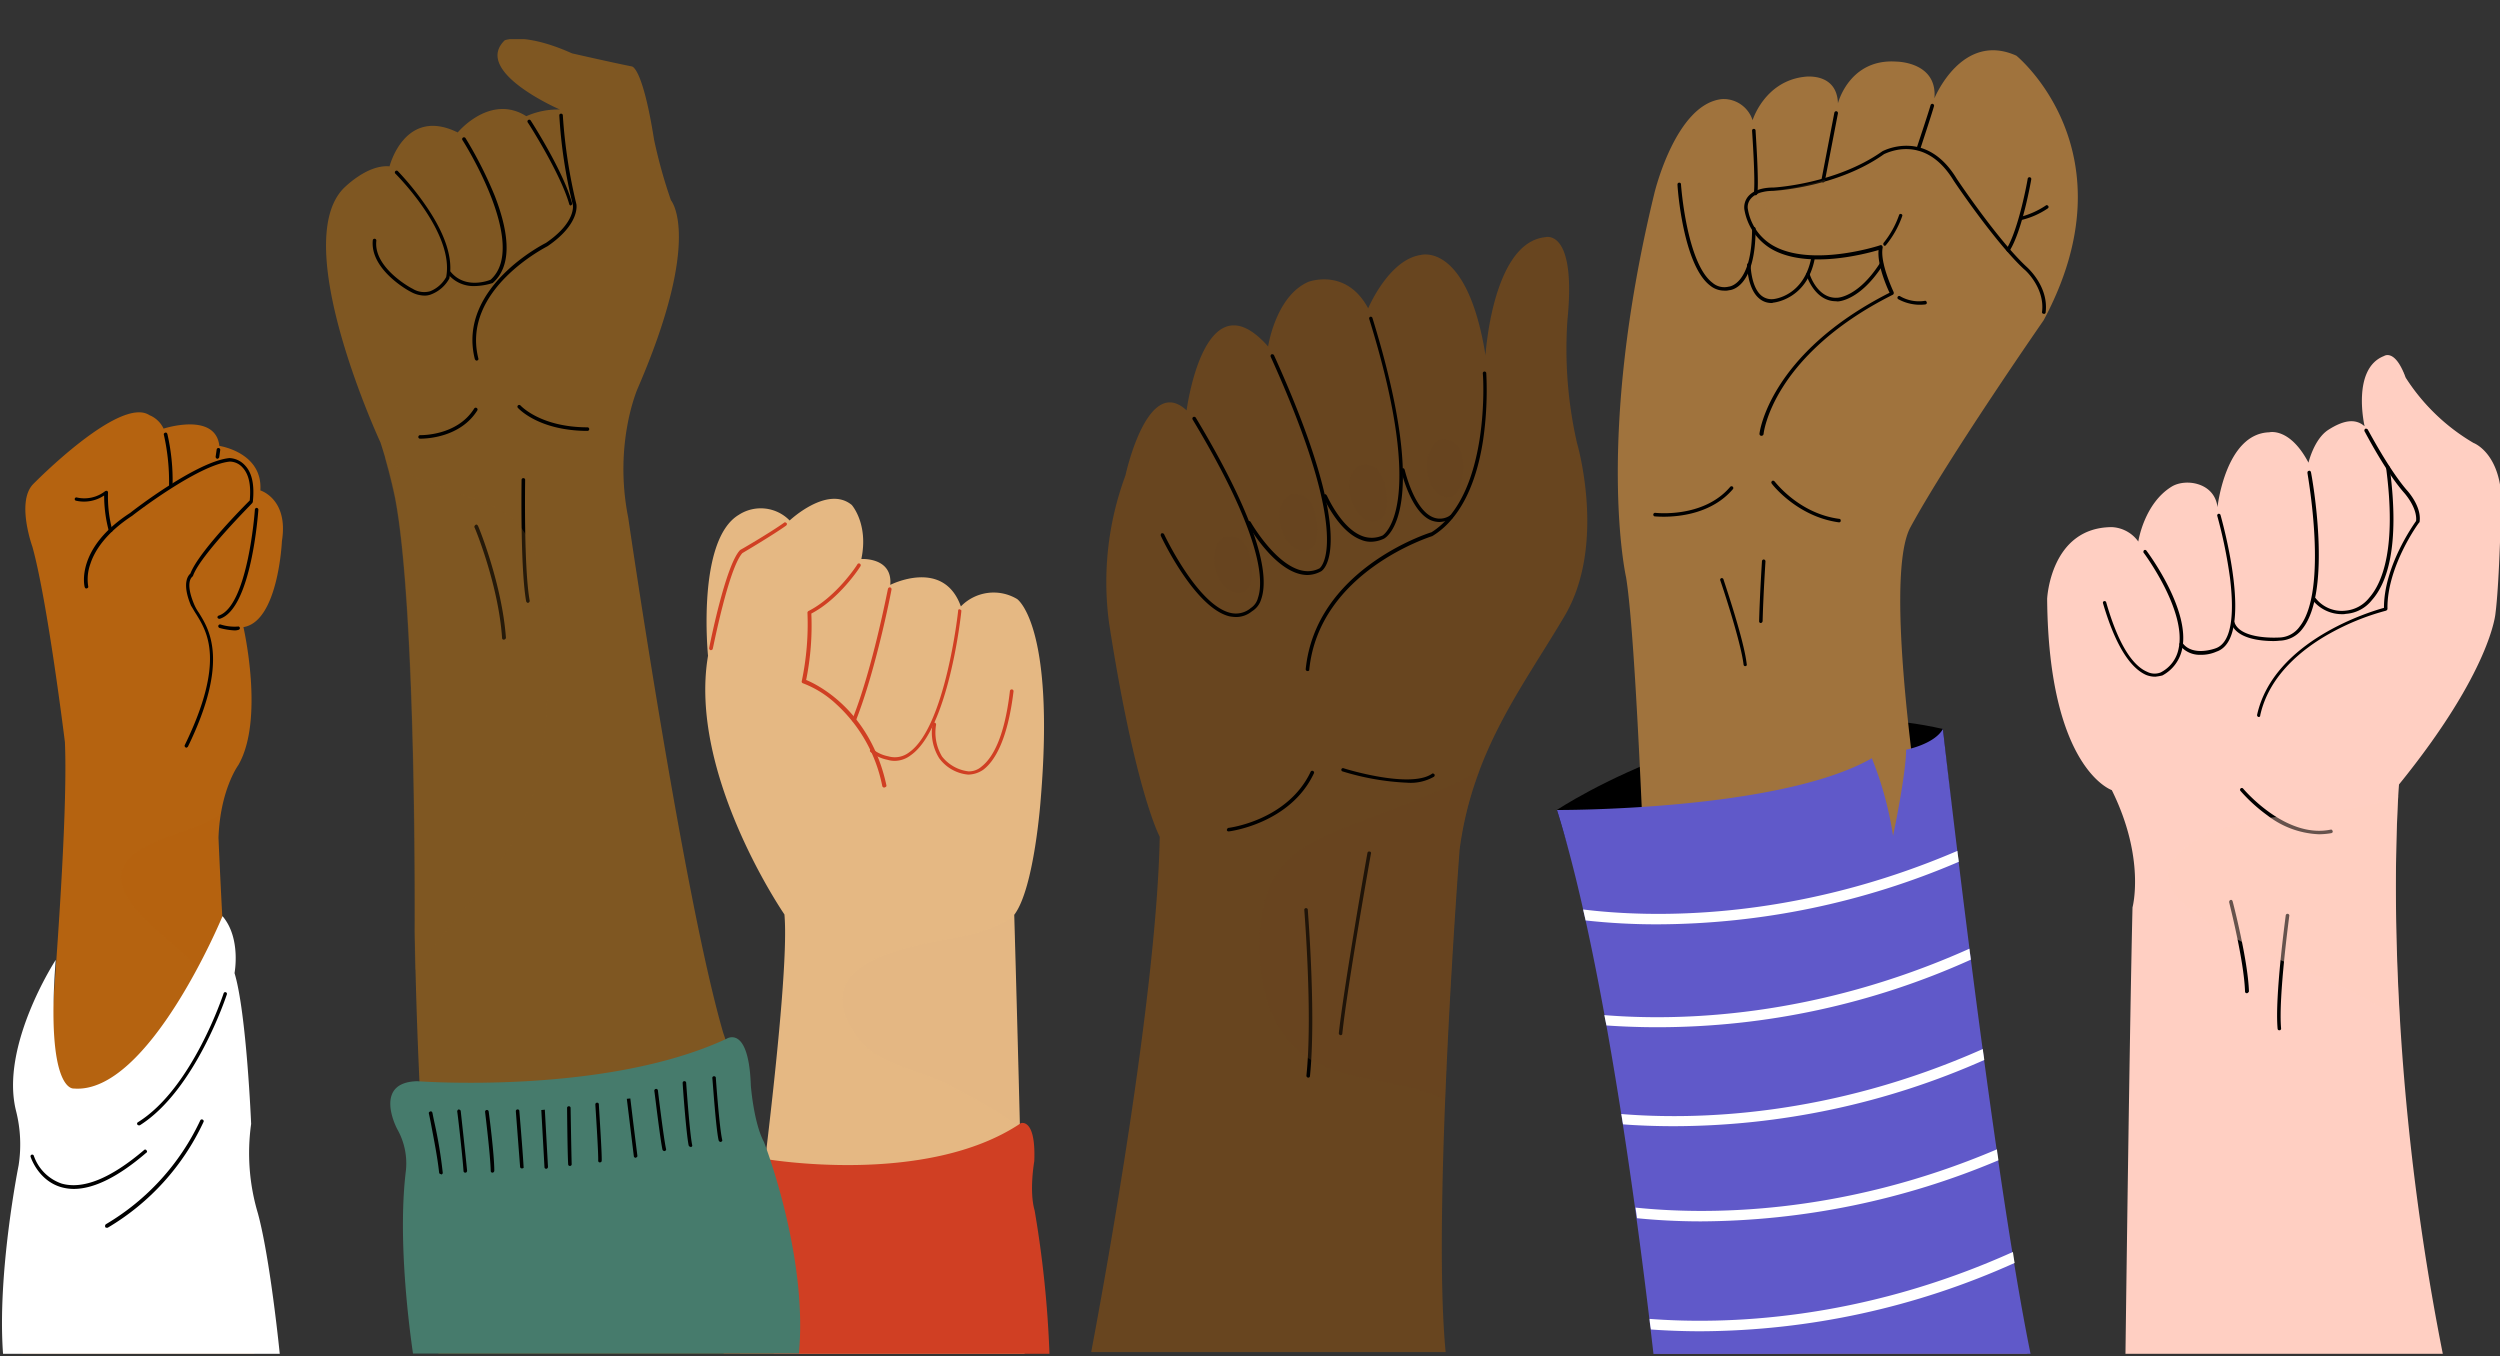 <svg id="Layer_1" data-name="Layer 1" xmlns="http://www.w3.org/2000/svg" xmlns:xlink="http://www.w3.org/1999/xlink" viewBox="0 0 483 262"><rect x="0" y="0" width="483" height="262" fill="#333333" stroke="none"/><defs><clipPath id="clip-path"><rect x="0.38" y="7.56" width="483" height="254" style="fill:none"/></clipPath></defs><g style="clip-path:url(#clip-path)"><path d="M151.55,176.67c1.23,13.31-6.49,69.54-8.6,84.89h55c-.34-27.77-2-84.82-2-84.82,3.9-5.12,5.12-22.39,5.12-22.39,2.8-33.71-4.57-38.62-4.57-38.62a8.82,8.82,0,0,0-10.86,1.43C182.28,107.74,172,113,172,113c.48-5.39-5.59-5-5.59-5,1.43-6.76-1.85-10.44-1.85-10.44-4.71-3.89-12,3-12,3a7.79,7.79,0,0,0-9.83-1.09c-8.19,4.91-5.94,27.23-5.94,27.23C132.91,149.58,151.55,176.67,151.55,176.67Z" style="fill:#e5b883"/><path d="M137.35,125.62h0a.37.37,0,0,1-.34-.41c.13-.68,3.14-15.9,5.94-18.9l.07-.07c.06,0,5.8-3.34,8.46-5.25.14-.14.34-.07.48.07s.07.34-.07.48c-2.59,1.84-7.92,5-8.46,5.32-2.67,2.93-5.67,18.42-5.74,18.56A.56.56,0,0,1,137.35,125.62Z" style="fill:#d03f23"/><path d="M170.81,152.17a.47.47,0,0,1-.35-.27,29,29,0,0,0-8.94-15.9,19.53,19.53,0,0,0-6.42-4,.33.33,0,0,1-.2-.41A53.44,53.44,0,0,0,156,118.39a.38.38,0,0,1,.2-.34c5.4-2.73,9.43-8.94,9.43-9a.35.35,0,1,1,.61.34c-.14.28-4.1,6.35-9.49,9.15a53,53,0,0,1-1,12.83c1.84.75,12.35,5.66,15.5,20.33.06.21-.07.34-.28.41Z" style="fill:#d03f23"/><path d="M165,139.41h-.14a.3.3,0,0,1-.2-.41c4-10,6.83-25.11,6.9-25.25a.37.37,0,0,1,.41-.27.37.37,0,0,1,.27.41c0,.13-2.94,15.35-6.9,25.38C165.21,139.34,165.14,139.41,165,139.41Z" style="fill:#d03f23"/><path d="M172.85,147a4.62,4.62,0,0,1-1.36-.2,7.69,7.69,0,0,1-3.28-1.5.34.34,0,0,1,.41-.55,6.94,6.94,0,0,0,3,1.37,4.49,4.49,0,0,0,4-.75c7-4.85,9.49-27.1,9.49-27.37s.21-.34.35-.27.34.2.27.34c-.07,1-2.53,22.79-9.77,27.84A5.14,5.14,0,0,1,172.85,147Z" style="fill:#d03f23"/><path d="M187.19,149.65H187a7.8,7.8,0,0,1-5.53-3.14,9.37,9.37,0,0,1-1.3-6.62c.07-.21.2-.34.41-.28a.38.38,0,0,1,.27.41,9,9,0,0,0,1.16,6.15,7.67,7.67,0,0,0,5.12,2.86,3.69,3.69,0,0,0,2.53-.95c1.91-1.5,4.37-5.19,5.46-14.61a.35.35,0,0,1,.69.14c-1.17,9.62-3.76,13.51-5.81,15.08A5.26,5.26,0,0,1,187.19,149.65Z" style="fill:#d03f23"/><g style="opacity:0.3"><path d="M195.86,177a29.35,29.35,0,0,1-10.1,3.89c-9.15,1.84-30.66,4.37-20.35,19.31,3.89,5.67,12.5,6.49,18.3,9.69,4.37,2.39,9.49,4.85,13.31,8.19C196.48,197.76,195.93,179.4,195.86,177Z" style="fill:#e5b883;opacity:0.3;isolation:isolate"/><path d="M192.31,261.56h5.6c0-1.22,0-2.52-.07-3.89A44.74,44.74,0,0,1,192.31,261.56Z" style="fill:#e5b883;opacity:0.3;isolation:isolate"/></g><path d="M139.81,261.56h62.95a209.89,209.89,0,0,0-2.87-27.7c-1.09-3.76-.07-9.49-.07-9.49.35-8.46-2.59-7.37-2.59-7.37-18.37,12.35-49.5,6.89-49.5,6.89-4.92-.88-3.14,6.21-3.14,6.21a15.42,15.42,0,0,1-.89,7C141.51,244.84,140.35,255.7,139.81,261.56Z" style="fill:#d03f23"/><path d="M12.54,143.37c1,22.86-6.22,97.31-8.33,118.13H49.13c-.54-9.76-2-25.66-2-25.66-3.35-35.42-4.92-74-4.92-74,.34-9.28,3.82-14,3.82-14,5.12-8.8,1-26.68,1-26.68,6.76-1.09,7.44-16.65,7.44-16.65,1.3-8.12-4.17-9.76-4.17-9.76.48-7.37-7.92-8.6-7.92-8.6-.75-6.62-10.78-3.34-10.78-3.34a5.16,5.16,0,0,0-2.73-2.6C23.12,76.42,6.39,93.55,6.39,93.55c-3.28,3.41-.13,12.08-.13,12.08C9.19,116.14,12.54,143.37,12.54,143.37Z" style="fill:#b56310"/><path d="M36,144.46c-.07,0-.07,0-.14-.07a.33.33,0,0,1-.14-.48c7.86-16.17,4.3-21.83,2.19-25.25-.41-.61-.68-1.16-1-1.63-1.84-4.37-.54-5.87-.13-6.21,1.57-4.17,10.44-13.11,11.47-14.13.27-2.93-.14-5-1.37-6.35a3.36,3.36,0,0,0-2.46-1.16c-6.07.55-18.71,10.31-18.84,10.44-5.33,3.48-7.38,7-8.13,9.35a8.76,8.76,0,0,0-.41,4.3c.07.21-.06.34-.27.41s-.34-.07-.41-.27-1.77-7.51,8.81-14.33c.48-.41,12.9-10,19.18-10.58a4.31,4.31,0,0,1,3,1.43c1.36,1.44,1.84,3.83,1.5,7,0,.07-.07.14-.07.21s-10,10-11.47,14.06c0,.06-.07.13-.13.2s-1.51,1,.34,5.39a9,9,0,0,0,.88,1.57c2.05,3.28,5.94,9.42-2.11,25.93A1.27,1.27,0,0,1,36,144.46Z"/><path d="M21.34,102.7a.38.38,0,0,1-.34-.21,26.58,26.58,0,0,1-.88-6.76,7,7,0,0,1-5.47,1,.32.32,0,1,1,.21-.61,6.54,6.54,0,0,0,5.46-1.23.73.73,0,0,1,.34-.07.37.37,0,0,1,.21.34,25,25,0,0,0,.82,7.23.29.29,0,0,1-.21.41C21.41,102.7,21.41,102.7,21.34,102.7Z"/><path d="M33,94.16a.36.36,0,0,1-.34-.34,41.49,41.49,0,0,0-1-9.82c-.07-.21.06-.34.27-.41s.34.07.41.27a40,40,0,0,1,1,10C33.29,94,33.09,94.16,33,94.16Z"/><path d="M42,88.64a.39.39,0,0,1-.34-.41l.21-1.44a.35.35,0,0,1,.68.14l-.2,1.43C42.31,88.5,42.1,88.64,42,88.64Z"/><path d="M42.37,119.55a.39.39,0,0,1-.34-.2.33.33,0,0,1,.21-.41c5.66-1.85,7-20.27,7-20.48a.37.37,0,0,1,.34-.34.36.36,0,0,1,.34.34c-.06.76-1.36,19.11-7.44,21.09Z"/><path d="M45.38,121.8a13.39,13.39,0,0,1-2.94-.47.38.38,0,0,1-.27-.41.37.37,0,0,1,.41-.28,9,9,0,0,0,3.35.41.32.32,0,0,1,.4.21.33.33,0,0,1-.2.41A2.72,2.72,0,0,1,45.38,121.8Z"/><path d="M40.8,158.31c-4.16,2.46-14.68,4.3-16.93,9-3.14,6.55,9.22,14.06,13,18.49,2.67,3.08,4.65,6.9,7,10-1.22-19.45-1.84-34-1.84-34a30,30,0,0,1,.48-4.57C42,157.63,41.42,158,40.8,158.31Z" style="fill:#b56310;opacity:0.3;isolation:isolate"/><path d="M.59,261.56H54.05c-.68-6.62-2.32-20.2-4.23-27.16a40.71,40.71,0,0,1-1.3-17.26s-.89-21.5-3.21-29.14c0,0,1.3-6.76-2.32-11,0,0-14.27,34.53-28.75,33.3,0,0-5.46.82-3.48-24.84,0,0-10.85,16.65-7.65,29.21a26.33,26.33,0,0,1,.48,10.51S-.57,245.87.59,261.56Z" style="fill:#fff"/><path d="M26.81,217.41a.32.32,0,0,1-.14-.61c10.52-6.55,16.46-24.71,16.52-24.84a.33.33,0,1,1,.62.2c-.07.21-6.08,18.5-16.8,25.25Z"/><path d="M14.24,229.7a9.06,9.06,0,0,1-2.45-.35c-4.37-1.29-5.81-5.66-5.88-5.86a.33.33,0,0,1,.21-.41.33.33,0,0,1,.41.2,8.63,8.63,0,0,0,5.39,5.39c4.1,1.16,9.42-.95,15.91-6.48a.29.29,0,0,1,.48.07.28.28,0,0,1-.07.47C22.85,227.37,18.14,229.7,14.24,229.7Z"/><path d="M20.59,237.2c-.13,0-.27-.07-.27-.2a.45.45,0,0,1,.14-.48,45.92,45.92,0,0,0,18.23-20.06.33.33,0,0,1,.48-.14.33.33,0,0,1,.13.48,46.56,46.56,0,0,1-18.5,20.4Z"/><path d="M76.31,96c4.23,21.7,3.82,83.94,3.82,83.94.55,36.16,3.42,69.06,4.58,81.55H149.5c.82-32.56-9.76-61.9-9.76-61.9C132,173.05,121.37,100,121.37,100c-2.87-14.4,1.85-25,1.85-25,12.63-29.21,6.41-36.3,6.41-36.3a97.81,97.81,0,0,1-3.27-11.74c-2.26-14.27-4.31-14.13-4.31-14.13-3.48-.68-11.53-2.52-11.53-2.52-9.15-4.1-13-2.53-13-2.53-6.29,6.07,10.65,13.38,10.65,13.38a15,15,0,0,0-6.49,1.29c-7-4.43-13.25,3.14-13.25,3.14-10.24-5.05-13.17,6.55-13.17,6.55-4.44-.41-9,4.37-9,4.37C55.89,47.56,73.51,85.5,73.51,85.5A99.8,99.8,0,0,1,76.31,96Z" style="fill:#7f5722"/><path d="M82,57.11a5.63,5.63,0,0,1-2.67-.75c-.34-.14-7.92-4.3-7.3-10a.35.35,0,0,1,.68.14c-.61,5.26,6.9,9.28,7,9.28a4.21,4.21,0,0,0,3.42.48,6.15,6.15,0,0,0,3.07-2.73c1.64-8.6-9.69-19.86-9.83-20a.34.34,0,0,1,.48-.48A55,55,0,0,1,82.45,40c3.62,5.32,5.12,10,4.37,13.72v.07a6.77,6.77,0,0,1-3.48,3.07A3.33,3.33,0,0,1,82,57.11Z"/><path d="M91.6,55.27a6.35,6.35,0,0,1-5-2.26.28.28,0,0,1,.07-.47.29.29,0,0,1,.48.07c2.8,3.27,7.17,1.63,7.64,1.43,7.45-6.69-5.32-26.82-5.46-27a.35.35,0,0,1,.14-.47.36.36,0,0,1,.48.13,78.5,78.5,0,0,1,5.66,11.19c3.14,8.13,3,13.72-.34,16.72l-.07.07A12.33,12.33,0,0,1,91.6,55.27Z"/><path d="M110.31,39.71a.35.35,0,0,1-.34-.28c-1.64-5.86-7.92-15.69-8-15.76a.34.34,0,0,1,.55-.41c.27.41,6.42,10,8,16a.33.33,0,0,1-.2.41A.07.07,0,0,1,110.31,39.71Z"/><path d="M92.08,69.67c-.14,0-.27-.14-.34-.28C88.26,55.54,105.33,47,105.46,46.94c5.88-4,5.26-7.37,5.19-7.44a94.34,94.34,0,0,1-2.59-17.19.32.32,0,0,1,.34-.35.33.33,0,0,1,.34.35,99.66,99.66,0,0,0,2.6,17.06c.06.2.75,3.89-5.54,8.19-.2.13-16.72,8.39-13.38,21.7.07.2-.07.34-.27.41Z"/><path d="M81.29,84.75h-.13a.32.32,0,0,1-.34-.34.36.36,0,0,1,.34-.34c.07,0,7.1.2,10.44-5.12a.35.35,0,1,1,.62.34C88.94,84.54,82.32,84.75,81.29,84.75Z"/><path d="M113.59,83.25c-9.49,0-13.38-4.3-13.52-4.44a.33.33,0,0,1,0-.48.34.34,0,0,1,.48,0c.07.07,3.89,4.23,13,4.23a.35.35,0,0,1,0,.69Z"/><path d="M97.34,123.58a.32.32,0,0,1-.34-.34c-.69-10.24-5.26-21.3-5.33-21.36s0-.34.21-.48.34,0,.47.2,4.65,11.26,5.4,21.64A.44.44,0,0,1,97.34,123.58Z"/><path d="M102,116.48c-.14,0-.27-.14-.34-.27-1.16-6.42-.89-23.34-.89-23.55a.35.35,0,0,1,.69,0c0,.14-.28,17.06.88,23.41a.41.41,0,0,1-.34.41Z"/><path d="M105.81,127.81c0-10.72.06-25.25-10.38-29.89-7.92-3.48-15.3-4.51-21.1-9.56,1,3.55,1.91,7.72,1.91,7.72,4.23,21.7,3.82,83.93,3.82,83.93.07,2.53.07,5,.14,7.44C85.6,180.29,91.94,173.26,97,166,105,154.49,105.81,141.53,105.81,127.81Z" style="fill:#7f5722;opacity:0.3;isolation:isolate"/><path d="M78.43,226.08c-1.51,12.15.27,27.91,1.36,35.42h74.56c1.78-19-6.76-40.88-6.76-40.88-2-3.75-2.53-10.92-2.53-10.92-.41-11.87-4.71-9-4.71-9-23.48,10.92-59.74,8.19-59.74,8.19-8.67.21-3.89,9.21-3.89,9.21A13.41,13.41,0,0,1,78.43,226.08Z" style="fill:#467b6c"/><path d="M85.18,226.83a.32.32,0,0,1-.34-.27c-.34-3.14-1-6.35-1.57-9.42-.13-.68-.27-1.37-.41-2-.06-.2.07-.34.28-.41s.34.07.41.27c.13.69.27,1.37.41,2a88.58,88.58,0,0,1,1.57,9.49.32.32,0,0,1-.35.41Z"/><path d="M89.9,226.56a.33.33,0,0,1-.35-.35c-.2-2.93-1.16-11.39-1.22-11.46a.46.46,0,0,1,.27-.41.48.48,0,0,1,.41.27c0,.07.95,8.6,1.23,11.54C90.24,226.42,90.1,226.56,89.9,226.56Z"/><path d="M95.15,226.56a.33.33,0,0,1-.34-.35c-.07-3.07-1.09-11.32-1.09-11.39a.35.35,0,0,1,.68-.14c.07.34,1.1,8.4,1.1,11.47A.39.39,0,0,1,95.15,226.56Z"/><path d="M100.82,225.74a.33.33,0,0,1-.34-.34c-.27-3.48-.82-10.65-.82-10.72a.33.33,0,0,1,.34-.34.32.32,0,0,1,.34.34c0,.07.62,7.24.82,10.78.07.14-.07.28-.34.28Z"/><path d="M105.53,225.81a.33.33,0,0,1-.34-.35l-.61-11,.68-.07.61,11A.38.38,0,0,1,105.53,225.81Z"/><path d="M110.11,225.26a.32.32,0,0,1-.34-.34c-.14-2.25-.21-10.78-.21-10.85a.32.32,0,0,1,.34-.34.32.32,0,0,1,.34.34c0,.07.14,8.6.21,10.85A.33.33,0,0,1,110.11,225.26Z"/><path d="M115.91,224.58a.32.32,0,0,1-.34-.34c.07-1.44-.55-10.72-.55-10.86a.33.33,0,0,1,.34-.34.32.32,0,0,1,.34.34c0,.41.62,9.42.55,10.92C116.25,224.44,116.05,224.58,115.91,224.58Z"/><path d="M122.81,223.69c-.14,0-.35-.14-.35-.27-.34-2.73-1.36-11.13-1.36-11.13l.68-.07s1,8.4,1.37,11.13C123.15,223.49,123,223.62,122.81,223.69Z"/><path d="M128.34,222.39a.45.45,0,0,1-.35-.27c-.47-2.18-1.5-11-1.57-11.33a.35.35,0,1,1,.69-.13c0,.06,1.09,9.14,1.57,11.32.07.21-.07.34-.28.41Z"/><path d="M133.39,221.57a.44.44,0,0,1-.34-.27c-.48-2.32-1.16-11.67-1.16-12.08a.32.32,0,0,1,.34-.34.33.33,0,0,1,.34.34c0,.07.68,9.76,1.16,12,.07.21-.07.34-.27.41A.07.07,0,0,0,133.39,221.57Z"/><path d="M139.19,220.62c-.13,0-.27-.14-.34-.27-.55-2.32-1.16-11.67-1.23-12.08a.32.32,0,0,1,.34-.34.32.32,0,0,1,.34.34c0,.07.69,9.69,1.23,11.94.07.2-.06.34-.27.41Z"/><path d="M224.06,161.66c-.54,30-10.38,84.41-13.24,99.56H279.3C276.64,234,282,164.11,282,164.11c2.53-19.17,12.09-31.25,20.28-45.1s2.39-33.44,2.39-33.44a81.77,81.77,0,0,1-1.84-23.75c1.77-17.75-4.24-16-4.24-16C288.31,46.8,287,68.64,287,68.64c-3.55-22-12.5-19.38-12.5-19.38-6.21.89-10.17,10.31-10.17,10.31-4.24-7.92-11.54-5.12-11.54-5.12C246.46,57.18,245,66.94,245,66.94,232.67,53,229.25,79.29,229.25,79.29c-7.58-7.1-11.81,12.55-11.81,12.55a59.29,59.29,0,0,0-3.14,28.73C219.35,153,224.06,161.66,224.06,161.66Z" style="fill:#68451f"/><path d="M252.6,129.65a.36.36,0,0,1-.34-.34c1.91-19.11,23.15-26.14,24.31-26.48,11.47-7.23,10-30.43,9.9-30.71a.34.34,0,1,1,.68,0A66.55,66.55,0,0,1,286.54,85c-1.37,9-4.71,15.43-9.7,18.5,0,0-.07,0-.07.06-.2.07-22,6.83-23.83,25.94A.34.34,0,0,1,252.6,129.65Z"/><path d="M238.81,119.21a8.2,8.2,0,0,1-1.3-.14c-6.62-1.63-13-15-13.24-15.56a.45.45,0,0,1,.13-.47.46.46,0,0,1,.48.13c.07.14,6.42,13.65,12.77,15.22a4.47,4.47,0,0,0,3.89-.82l.07-.07a3.29,3.29,0,0,0,1.43-2c1.1-3.2.89-12-12.63-34.46a.36.36,0,0,1,.14-.48.38.38,0,0,1,.48.14c13,21.63,14.06,31,12.63,35.08a4.06,4.06,0,0,1-1.78,2.32A4.83,4.83,0,0,1,238.81,119.21Z"/><path d="M252.6,111.09c-2.25,0-4.71-1.37-7.23-4a30.21,30.21,0,0,1-4.37-5.94.45.45,0,0,1,.13-.47.46.46,0,0,1,.48.13c.07.14,7,12.22,13.31,9,.07,0,6.83-5-9.42-40.88a.4.4,0,0,1,.14-.47.43.43,0,0,1,.48.13c16.66,36.72,9.49,41.56,9.15,41.77A5.64,5.64,0,0,1,252.6,111.09Z"/><path d="M264.89,104.67a4.81,4.81,0,0,1-2-.41c-4.3-1.63-7.1-8-7.24-8.25s0-.34.21-.48.34,0,.48.2,2.8,6.35,6.89,7.85a5.17,5.17,0,0,0,3.9-.13c.06-.07,8.74-5.33-2.6-41.84a.33.33,0,0,1,.21-.41.34.34,0,0,1,.41.21c11.53,37.26,2.66,42.45,2.25,42.65A6,6,0,0,1,264.89,104.67Z"/><path d="M278.07,100.85a4.58,4.58,0,0,1-1.64-.34c-3.89-1.7-5.67-9.35-5.73-9.62s.06-.34.27-.41.34.07.41.27,1.77,7.58,5.39,9.15a3.47,3.47,0,0,0,3.42-.34.35.35,0,0,1,.47.13.36.36,0,0,1-.13.48A5.56,5.56,0,0,1,278.07,100.85Z"/><path d="M237.38,160.63c-.21,0-.35-.13-.35-.27a.47.47,0,0,1,.28-.41c.13,0,11.47-1.43,15.91-10.85a.33.33,0,0,1,.47-.14.33.33,0,0,1,.14.48c-4.57,9.69-16.25,11.19-16.45,11.19Z"/><path d="M271.86,151.22a49.47,49.47,0,0,1-12.5-2.19.32.32,0,0,1,.21-.61c.13.07,12.83,4,17.07,1.09.13-.14.34-.07.47.07s.07.34-.06.48A9.09,9.09,0,0,1,271.86,151.22Z"/><path d="M252.74,208.2a.38.38,0,0,1-.34-.41c1.23-11.67-.41-31.8-.41-32a.32.32,0,0,1,.34-.34.33.33,0,0,1,.34.34c0,.21,1.64,20.41.41,32.15A.32.32,0,0,1,252.74,208.2Z"/><path d="M259,200a.39.39,0,0,1-.34-.41c1-9.08,5.46-34.53,5.53-34.8s.21-.28.41-.28a.3.3,0,0,1,.27.41c-.06.28-4.57,25.66-5.53,34.74A.32.32,0,0,1,259,200Z"/><path d="M243.73,176.94c-1.44,9.9.47,23.21,10.24,28.19,8.46,4.37,18.3,3.55,25.19,7.44,1-24.91,2.73-48.12,2.73-48.12a66.57,66.57,0,0,1,4-15.69c-6.69,4-15.57,7-19.66,8.6C254.86,161.86,245.64,164.11,243.73,176.94Z" style="fill:#68451f;opacity:0.3;isolation:isolate"/><path d="M234.64,106.86c-.47,2.66,1,7,3.9,7.64,3.62.89,3.55-3.75,3.21-5.8-.28-1.84-1-4.23-2.8-4.84C236.35,103,235.05,104.4,234.64,106.86Z" style="fill:#68451f;opacity:0.2;isolation:isolate"/><path d="M247.28,98.67c-.48,2.66,1,7,3.89,7.64,3.62.89,3.55-3.75,3.21-5.8-.28-1.84-1-4.23-2.8-4.84C249,94.85,247.69,96.28,247.28,98.67Z" style="fill:#68451f;opacity:0.2;isolation:isolate"/><path d="M260.73,93c-.48,2.67,1,7,3.89,7.65,3.62.89,3.55-3.76,3.21-5.8-.28-1.85-1-4.23-2.8-4.85C262.5,89.18,261.14,90.62,260.73,93Z" style="fill:#68451f;opacity:0.2;isolation:isolate"/><path d="M276.09,87.55c-1,2.52-.27,7,2.39,8.25,3.41,1.5,4.17-3.07,4.23-5.12.07-1.84-.2-4.36-1.91-5.25C278.55,84.06,277,85.23,276.09,87.55Z" style="fill:#68451f;opacity:0.2;isolation:isolate"/><path d="M408,152.65c6.56,13.24,4,22.66,4,22.66-.54,22.93-1.16,71.1-1.36,86.25h61.31c-12.42-62.57-8.46-110-8.46-110,17.88-22.05,18.64-33.1,18.64-33.1.68-5.19,1-17.68,1-17.68,1.36-12.82-5.26-15.21-5.26-15.21a39,39,0,0,1-13.11-12.63c-2.05-5.66-4.16-4.16-4.16-4.16-6.35,2.46-3.76,13.58-3.76,13.58-1.84-1.64-4.23-1.09-7,.68S446,89.39,446,89.39c-3.62-6.89-7.58-5.87-7.58-5.87-8.47.27-10,14.47-10,14.47-.55-4.78-6.15-5.6-8.81-4-5.39,3.27-6.49,10.64-6.49,10.64a6.66,6.66,0,0,0-5.12-2.79c-11.88.06-12.49,13.85-12.49,13.85C395.78,148.55,408,152.65,408,152.65Z" style="fill:#ffcfc2"/><path d="M416.4,130.74a4.75,4.75,0,0,1-1.77-.34c-2.26-1-5.47-4.09-8.33-13.85a.32.32,0,0,1,.2-.41.33.33,0,0,1,.41.2c2.73,9.56,5.8,12.56,7.92,13.45a3.13,3.13,0,0,0,2.6.13,6.51,6.51,0,0,0,3.48-4.64c1.57-7.3-6.69-18.42-6.76-18.49s-.07-.34.07-.48a.33.33,0,0,1,.47.07c.35.48,8.54,11.47,6.9,19a7.48,7.48,0,0,1-3.82,5.12A10.43,10.43,0,0,1,416.4,130.74Z"/><path d="M425.14,126.51a4.89,4.89,0,0,1-4-1.84.34.34,0,0,1,.55-.41c2,2.66,6.35,1,6.35,1,3.55-1.22,3.48-8,2.8-13.58a92.36,92.36,0,0,0-2.46-12,.33.33,0,0,1,.21-.41.34.34,0,0,1,.41.21c.27,1,6.75,23.88-.76,26.41A7.28,7.28,0,0,1,425.14,126.51Z"/><path d="M439.28,123.85c-2.26,0-7.11-.34-8.2-3.41a.28.28,0,0,1,.21-.41.29.29,0,0,1,.41.2c1.16,3.42,8.53,2.94,8.6,2.94a5,5,0,0,0,4-2.12c5.6-7.09,1.5-29.41,1.5-29.68s.07-.34.27-.41.35.07.41.27c.21,1,4.17,22.86-1.63,30.23a5.69,5.69,0,0,1-4.44,2.32A9.93,9.93,0,0,1,439.28,123.85Z"/><path d="M436.41,138.52h-.07a.37.37,0,0,1-.27-.41c3.21-14.4,22.05-20,24.51-20.67,0-8,5.6-15.9,6.21-16.79.27-2.66-2.39-5.53-2.39-5.53-3.62-4.16-7.51-11.74-7.58-11.81a.43.43,0,0,1,.14-.47.46.46,0,0,1,.48.13c.07.07,4,7.58,7.51,11.67.13.14,2.93,3.14,2.52,6.14,0,.07,0,.14-.06.14s-6.29,8.53-6.15,16.72c0,.14-.14.27-.27.34a47.25,47.25,0,0,0-10.93,4.44c-5.12,2.86-11.67,8-13.38,15.76C436.68,138.45,436.54,138.52,436.41,138.52Z"/><path d="M452.59,118.66a7.25,7.25,0,0,1-5.74-2.66c-.13-.13-.06-.34.07-.48a.35.35,0,0,1,.48.07,6.39,6.39,0,0,0,5.73,2.39,6.58,6.58,0,0,0,4.58-2.46c2.59-2.93,5.33-9.69,3.28-25.18a.46.46,0,0,1,.27-.41.47.47,0,0,1,.41.28c2.12,15.76-.68,22.65-3.41,25.72a7,7,0,0,1-5.06,2.67A2.36,2.36,0,0,1,452.59,118.66Z"/><path d="M448,161.18a17.37,17.37,0,0,1-9.9-3.62,31.5,31.5,0,0,1-5.25-4.77.34.34,0,0,1,.06-.48.33.33,0,0,1,.48.07c.07.06,8.13,9.69,16.87,7.91.2-.07.34.07.41.28s-.07.34-.28.4A14.31,14.31,0,0,1,448,161.18Z"/><path d="M434.09,191.89a.33.33,0,0,1-.35-.34c-.2-6.08-3.07-17.13-3.07-17.27s.07-.34.27-.41.35.07.41.28,2.94,11.26,3.15,17.4C434.43,191.68,434.29,191.89,434.09,191.89Z"/><path d="M440.37,199.05a.32.32,0,0,1-.34-.34c-.55-6.14,1.5-21.22,1.57-21.83a.35.35,0,1,1,.68.13c0,.14-2.12,15.63-1.57,21.7A.32.32,0,0,1,440.37,199.05Z"/><path d="M424,176.4c13.93,10,28.27,12.08,39.67,20.88a383.24,383.24,0,0,1-.34-43.47c-8.6,3.48-20.83,3.21-28.41,4.78C425.76,160.36,410.94,167,424,176.4Z" style="fill:#ffcfc2;opacity:0.4;isolation:isolate"/><path d="M461.33,75.74a6.13,6.13,0,0,0,3.34,6.48,4.91,4.91,0,0,0,4.85.14,9,9,0,0,0,1.85-1.5A35.65,35.65,0,0,1,464.74,73a6.78,6.78,0,0,0-.68-1.57l-.07.07A6,6,0,0,0,461.33,75.74Z" style="fill:#ffcfc2;opacity:0.3;isolation:isolate"/><path d="M300.81,156.47s36.59-24.36,74.56-15.63l2.86,26.34-70,11.4C308.25,178.51,304.29,168.55,300.81,156.47Z"/><path d="M320.74,261.56h70.95c-16.73-67.35-29.64-146.65-22.6-159.68,7.3-13.45,25.74-40,25.74-40,17.48-32.62-5.26-51.12-5.26-51.12C379,6,373.73,19,373.73,19c.61-7.1-7.38-7.1-7.38-7.1-9.08-.61-11.26,8.06-11.26,8.06-.21-6.08-6.49-5.12-6.49-5.12-7.71.88-10,8.39-10,8.39a5.89,5.89,0,0,0-5.87-4.09c-9,.88-13.11,18.22-13.11,18.22-11.54,47.56-5.46,74.18-5.46,74.18C317.19,130.06,320.13,238.84,320.74,261.56Z" style="fill:#a0733d"/><path d="M340.27,84.2a.38.38,0,0,1-.34-.41c0-.13,1.84-15.42,25.13-27.23-.55-1.16-2.39-5.39-2.12-8.25-2.59.75-13.93,3.82-20.82-.28A11,11,0,0,1,337,40.39a3.31,3.31,0,0,1,.76-2.46c.95-1.09,2.59-1.7,4.91-1.7.14,0,12.09-.69,21-7,.14-.07,8.4-4.51,14.34,5.25.07.14,8,11.94,13.52,17.06.14.14,4.3,3.75,3.69,8.8a.3.3,0,0,1-.41.28.31.31,0,0,1-.28-.41c.55-4.71-3.41-8.19-3.48-8.19-5.6-5.19-13.58-17.06-13.65-17.2-5.6-9.14-13-5.18-13.39-5.05-9,6.42-21.16,7.1-21.3,7.1-2.11,0-3.62.55-4.44,1.5a2.51,2.51,0,0,0-.61,1.84,10,10,0,0,0,4.78,7.17c7.44,4.37,20.69.07,20.82,0a.29.29,0,0,1,.34.07.51.51,0,0,1,.14.34c-.61,3,2.12,8.6,2.12,8.67a.43.43,0,0,1-.14.47c-12.15,6.08-18.3,13.11-21.3,17.88-3.28,5.19-3.69,8.94-3.69,9A.42.42,0,0,1,340.27,84.2Z"/><path d="M370.72,58.88a8.79,8.79,0,0,1-4-1.09.34.34,0,0,1-.06-.48.33.33,0,0,1,.47-.06,7.27,7.27,0,0,0,4.71.88c.21-.07.35.07.41.28s-.06.34-.27.41A10.49,10.49,0,0,1,370.72,58.88Z"/><path d="M364.17,47.49a.26.26,0,0,1-.21-.07.43.43,0,0,1-.06-.48,17.9,17.9,0,0,0,3-5.39.3.3,0,0,1,.41-.2.29.29,0,0,1,.2.4,18.45,18.45,0,0,1-3.14,5.6C364.31,47.42,364.24,47.49,364.17,47.49Z"/><path d="M333.1,56.15a4.27,4.27,0,0,1-2.73-1c-5.19-4-6.28-18.83-6.28-19.52a.33.33,0,0,1,.34-.34.32.32,0,0,1,.34.34c0,.14,1.09,15.22,6.08,19a3.5,3.5,0,0,0,3.14.75c.07,0,4.51-.34,4.51-11.19a.32.32,0,0,1,.34-.34.33.33,0,0,1,.34.34c0,11.6-4.92,11.88-5.12,11.88A2.79,2.79,0,0,1,333.1,56.15Z"/><path d="M339.18,37.73h0a.38.38,0,0,1-.34-.41c.34-2.46-.34-11.94-.34-12.08a.32.32,0,0,1,.34-.34.33.33,0,0,1,.34.34c0,.41.68,9.69.34,12.22C339.45,37.59,339.32,37.73,339.18,37.73Z"/><path d="M342.25,58.54a3.62,3.62,0,0,1-2.46-.95c-2.18-1.91-2.25-6.21-2.25-6.42a.33.33,0,0,1,.34-.34.36.36,0,0,1,.34.34c0,.07.07,4.16,2,5.87a3.08,3.08,0,0,0,2.32.75c.28,0,5.94-.61,7.38-7.91.07-.21.2-.35.41-.28a.38.38,0,0,1,.27.41c-1.5,7.85-7.92,8.46-8,8.46A.83.83,0,0,1,342.25,58.54Z"/><path d="M352.22,35.27h0c-.27-.07-.34-.2-.34-.41l2.52-13.1a.37.37,0,0,1,.41-.27.37.37,0,0,1,.28.41L352.56,35A.44.44,0,0,1,352.22,35.27Z"/><path d="M370.66,29h-.14a.31.31,0,0,1-.21-.41c0-.06,2.19-6.55,2.67-8.25a.37.37,0,0,1,.41-.28.38.38,0,0,1,.27.41c-.48,1.71-2.59,8.06-2.66,8.33A.39.39,0,0,1,370.66,29Z"/><path d="M354.68,58.2c-4.1,0-5.67-5-5.67-5.05a.33.33,0,1,1,.62-.2c0,.06,1.5,4.84,5.39,4.57.07,0,4-.14,8.19-6.69a.33.33,0,0,1,.48-.07.33.33,0,0,1,.07.48c-4.44,6.89-8.6,7-8.74,7Z"/><path d="M388,48.65a.26.26,0,0,1-.21-.07.43.43,0,0,1-.13-.48c2.39-3.89,4.09-13.44,4.09-13.58a.35.35,0,0,1,.69.14c-.07.41-1.71,9.82-4.17,13.78A.36.36,0,0,1,388,48.65Z"/><path d="M390.46,42.57a.42.42,0,0,1-.34-.27c-.07-.2.06-.34.27-.41a16.06,16.06,0,0,0,4.85-2.18c.13-.14.34-.07.47.07a.33.33,0,0,1-.06.47,15.45,15.45,0,0,1-5.13,2.26Z"/><path d="M321.43,99.83c-1.1,0-1.78-.07-1.78-.07a.35.35,0,0,1,.14-.68c.07,0,9.28,1.09,14.47-5a.34.34,0,1,1,.55.41C330.78,99.21,324.5,99.83,321.43,99.83Z"/><path d="M355.29,100.92h0c-8.12-1.09-13-7.44-13-7.51a.33.33,0,0,1,.07-.47c.14-.14.34-.07.48.06s4.71,6.21,12.49,7.24a.3.3,0,0,1,.28.41C355.63,100.85,355.43,100.92,355.29,100.92Z"/><path d="M337.2,128.7a.31.31,0,0,1-.34-.28c-.55-4.64-4.44-16.17-4.51-16.31a.33.33,0,0,1,.21-.41.34.34,0,0,1,.41.21c.13.48,4,11.74,4.5,16.44C337.54,128.49,337.4,128.7,337.2,128.7Z"/><path d="M340.2,120.37a.33.33,0,0,1-.34-.34c.14-5.32.55-11.53.55-11.6a.36.36,0,0,1,.34-.34.36.36,0,0,1,.34.34c0,.07-.41,6.28-.55,11.53A.43.43,0,0,1,340.2,120.37Z"/><path d="M339.66,37.46c1.29,2.52,2.11,4.5,5,5.32a7.75,7.75,0,0,0,6.14-.68c1.85-1,2-2.39,2-4.44,0-.75.34-2.46-.34-2.93a12.9,12.9,0,0,1-2.87.81,38.53,38.53,0,0,1-4.09.89c-2,.34-3.89.55-5.81.82Z" style="fill:#a0733d;opacity:0.2;isolation:isolate"/><path d="M392.3,261.56c-7.44-36.51-16.93-120.72-16.93-120.72-1.64,2.94-7.1,4-7.1,4-.07,5-2.53,16.65-2.53,16.65a66.9,66.9,0,0,0-4.1-15c-17.89,10.23-60.83,10-60.83,10,10,31.94,16.86,89.47,18.64,105.09Z" style="fill:#6059c9"/><path d="M378.44,166.5c-.07-.68-.21-1.43-.27-2.11-32.09,13.78-59.68,12.89-72.31,11.32.14.69.34,1.44.48,2.12a124.46,124.46,0,0,0,13.93.75A148.71,148.71,0,0,0,378.44,166.5Z" style="fill:#fff"/><path d="M380.76,185.41c-.07-.69-.2-1.44-.27-2.12-30,13.44-56.19,14-70.53,12.83.13.68.27,1.36.41,2,2.86.2,6.21.34,9.9.34A147.12,147.12,0,0,0,380.76,185.41Z" style="fill:#fff"/><path d="M383.36,204.79c-.07-.69-.21-1.44-.28-2.12-29.63,13.17-55.58,13.72-69.85,12.56.14.68.21,1.36.35,2,2.86.21,6.14.35,9.83.35A148.32,148.32,0,0,0,383.36,204.79Z" style="fill:#fff"/><path d="M386.09,224.17c-.07-.69-.21-1.37-.28-2.12C355.43,235,329.14,234.68,316,233.31c.06.68.2,1.37.27,2.05,3.41.34,7.58.61,12.36.61A149.38,149.38,0,0,0,386.09,224.17Z" style="fill:#fff"/><path d="M318.7,254.81a14.79,14.79,0,0,0,.27,2.05c2.8.2,6.08.34,9.69.34A149.06,149.06,0,0,0,389.23,244c-.14-.69-.21-1.37-.34-2.12C359.12,255.29,333,255.9,318.7,254.81Z" style="fill:#fff"/></g></svg>